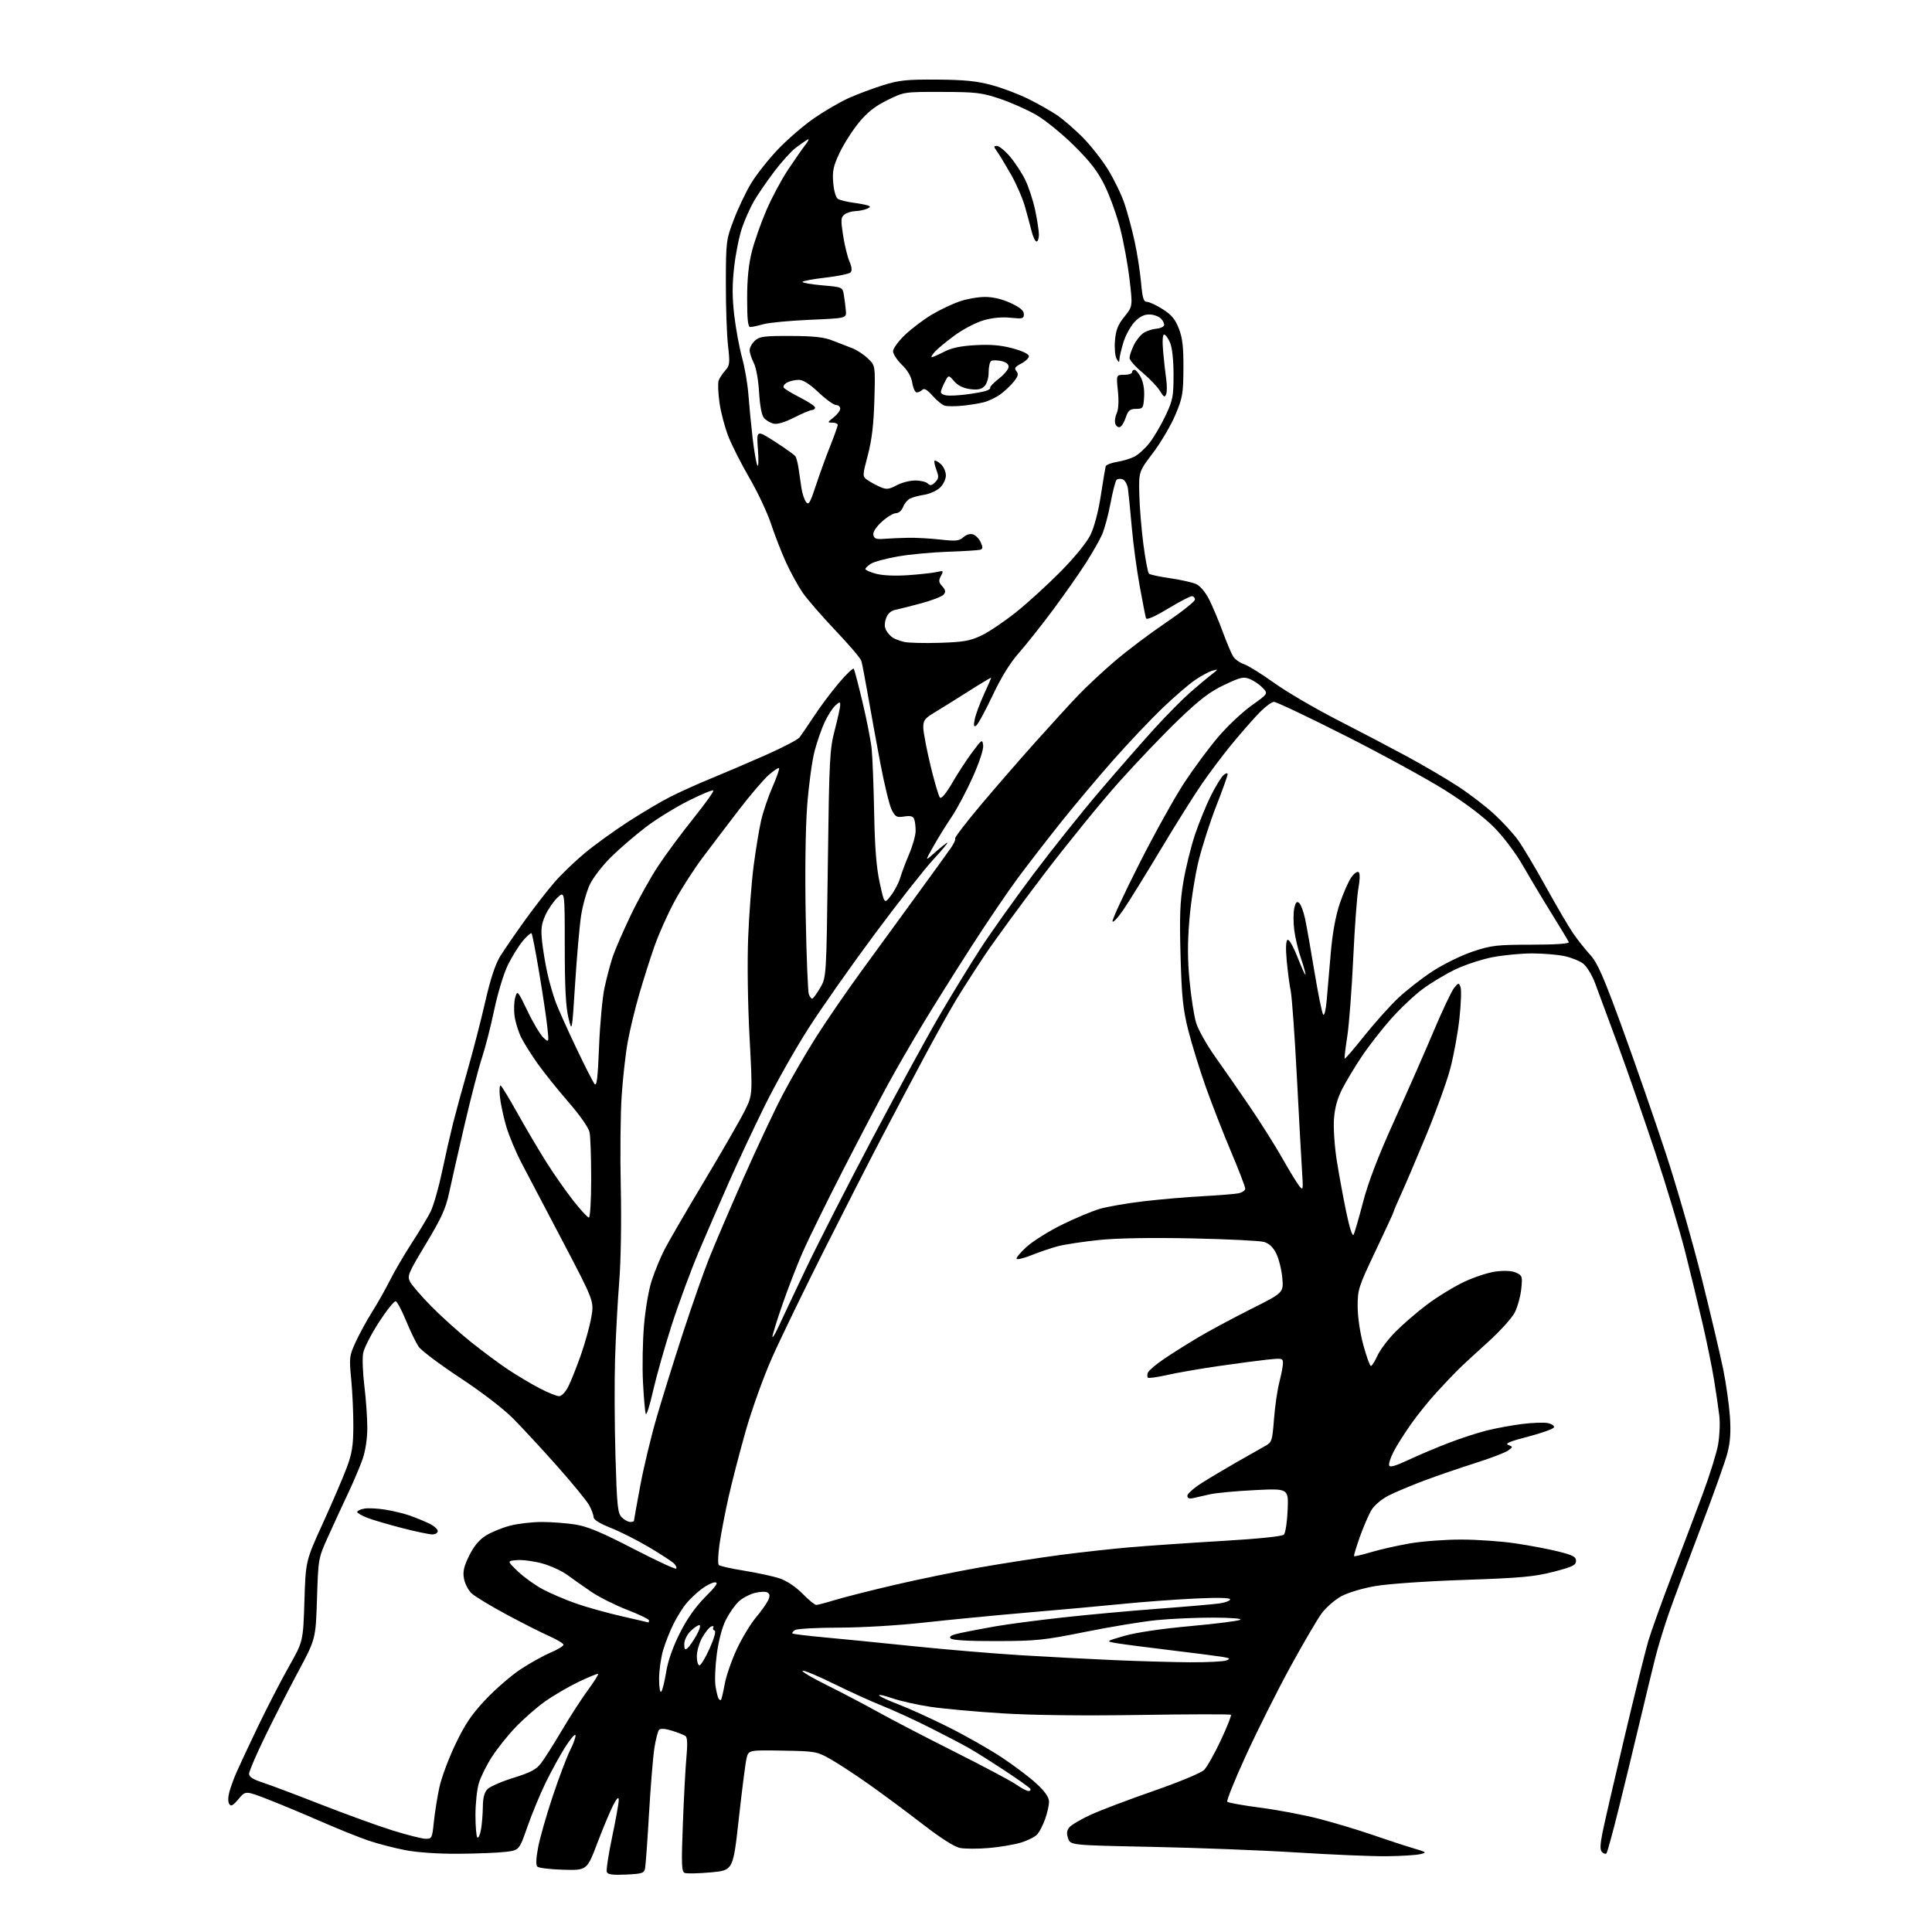 <?xml version="1.0" encoding="UTF-8" standalone="no"?>
<svg 
  version="1.1" 
  xmlns="http://www.w3.org/2000/svg" 
  xmlns:xlink="http://www.w3.org/1999/xlink" 
  xmlns:svg="http://www.w3.org/2000/svg"
  xmlns:rdf="http://www.w3.org/1999/02/22-rdf-syntax-ns#"
  xmlns:cc="http://creativecommons.org/ns#"
  xmlns:dc="http://purl.org/dc/elements/1.1/"
  viewBox="0 0 768 768"
  width="768"
  height="768"
>
<style>svg {background-color: white; }</style>"
<path stroke="none" fill="black" fill-rule="evenodd" d="M248.87,745.17C243.54,745.42 241.61,745.16 241.22,744.14C240.93,743.39 241.89,737.09 243.35,730.14C244.81,723.19 245.99,716.60 245.96,715.50C245.93,714.09 245.29,714.68 243.80,717.50C242.64,719.70 239.81,726.45 237.51,732.50C233.33,743.50 233.33,743.50 223.96,743.25C218.82,743.11 214.16,742.56 213.61,742.01C212.97,741.37 213.07,738.72 213.93,734.26C214.64,730.54 217.25,721.42 219.73,714.00C222.21,706.58 225.33,698.33 226.67,695.67C228.02,693.01 228.95,690.35 228.75,689.74C228.54,689.13 226.69,691.31 224.63,694.57C222.57,697.83 219.10,704.15 216.92,708.62C214.74,713.09 211.48,720.96 209.67,726.12C206.39,735.50 206.39,735.50 200.94,736.15C197.95,736.51 189.59,736.85 182.36,736.90C174.39,736.96 166.08,736.40 161.25,735.49C156.87,734.66 150.18,732.92 146.39,731.63C142.60,730.34 134.10,726.91 127.50,724.03C120.90,721.14 111.47,717.21 106.55,715.29C97.60,711.82 97.60,711.82 94.81,715.16C92.63,717.77 91.83,718.20 91.13,717.13C90.59,716.31 90.62,714.36 91.18,712.30C91.71,710.40 92.95,706.97 93.95,704.67C94.94,702.38 98.77,694.21 102.45,686.51C106.14,678.82 111.71,668.02 114.83,662.51C120.50,652.50 120.50,652.50 121.01,636.50C121.51,620.50 121.51,620.50 128.35,605.50C132.11,597.25 136.36,587.35 137.80,583.50C139.93,577.81 140.43,574.73 140.46,567.00C140.48,561.77 140.10,553.40 139.62,548.38C138.77,539.67 138.85,539.00 141.40,533.43C142.87,530.23 145.79,524.87 147.90,521.54C150.01,518.20 153.20,512.55 154.99,508.99C156.78,505.42 160.66,498.78 163.61,494.24C166.56,489.69 169.92,484.11 171.08,481.84C172.24,479.57 174.29,472.49 175.64,466.11C176.99,459.72 179.00,450.90 180.10,446.50C181.21,442.10 183.85,432.43 185.98,425.00C188.11,417.57 191.23,405.49 192.90,398.14C194.96,389.15 196.90,383.27 198.83,380.14C200.41,377.59 204.81,371.19 208.60,365.92C212.40,360.65 217.75,353.76 220.50,350.61C223.25,347.46 228.66,342.26 232.53,339.06C236.39,335.85 244.10,330.28 249.65,326.68C255.20,323.08 262.83,318.57 266.62,316.66C270.40,314.75 277.55,311.53 282.50,309.51C287.45,307.49 297.12,303.35 304.00,300.32C310.88,297.28 317.09,294.06 317.80,293.15C318.52,292.24 321.12,288.44 323.58,284.70C326.03,280.95 330.49,275.01 333.48,271.48C336.47,267.95 339.14,265.41 339.40,265.84C339.67,266.27 341.23,272.24 342.87,279.12C344.51,285.99 346.14,294.29 346.49,297.56C346.83,300.83 347.28,312.27 347.49,323.00C347.76,337.13 348.37,344.83 349.71,350.96C351.57,359.43 351.57,359.43 354.19,355.96C355.63,354.06 357.26,350.93 357.83,349.00C358.39,347.07 360.00,342.80 361.40,339.50C362.81,336.20 363.96,332.07 363.98,330.33C363.99,328.59 363.73,326.46 363.40,325.60C362.96,324.46 361.92,324.18 359.45,324.57C356.48,325.05 355.93,324.76 354.48,321.96C353.59,320.24 351.53,311.77 349.90,303.16C348.28,294.55 346.05,282.32 344.95,276.00C343.85,269.68 342.70,263.67 342.38,262.66C342.07,261.66 337.42,256.20 332.04,250.55C326.67,244.89 320.82,238.15 319.04,235.56C317.26,232.97 314.32,227.62 312.51,223.67C310.70,219.73 308.02,212.85 306.55,208.39C305.08,203.93 301.26,195.77 298.06,190.26C294.85,184.75 291.06,177.31 289.63,173.73C288.20,170.15 286.57,164.04 286.02,160.16C285.47,156.28 285.31,152.29 285.66,151.30C286.01,150.31 287.19,148.50 288.29,147.29C290.10,145.27 290.20,144.37 289.39,137.29C288.90,133.00 288.52,121.85 288.54,112.50C288.58,95.91 288.66,95.30 291.73,87.24C293.45,82.70 296.56,76.19 298.63,72.79C300.70,69.38 305.46,63.36 309.22,59.40C312.98,55.45 319.42,49.89 323.54,47.04C327.65,44.19 333.83,40.59 337.26,39.04C340.69,37.49 346.88,35.17 351.00,33.88C357.45,31.87 360.45,31.56 372.50,31.64C383.33,31.72 388.26,32.21 394.25,33.83C398.51,34.98 405.20,37.52 409.11,39.49C413.02,41.45 418.11,44.35 420.42,45.94C422.72,47.53 427.17,51.39 430.30,54.51C433.42,57.64 437.98,63.42 440.42,67.35C442.85,71.28 445.83,77.42 447.02,81.00C448.22,84.58 450.03,91.33 451.04,96.00C452.06,100.67 453.20,107.99 453.58,112.25C454.15,118.54 454.59,120.00 455.94,120.00C456.86,120.00 459.67,121.31 462.18,122.90C465.70,125.13 467.19,126.93 468.63,130.65C470.07,134.39 470.48,138.03 470.43,146.50C470.37,156.53 470.09,158.16 467.19,165.00C465.44,169.12 461.47,175.88 458.35,180.00C452.68,187.50 452.68,187.50 452.89,196.50C453.00,201.45 453.74,210.42 454.52,216.42C455.31,222.43 456.30,227.66 456.72,228.05C457.15,228.44 460.95,229.25 465.16,229.86C469.37,230.47 474.02,231.51 475.49,232.18C477.06,232.89 479.19,235.41 480.63,238.26C481.99,240.93 484.40,246.66 486.00,250.99C487.60,255.33 489.48,259.80 490.19,260.94C490.90,262.07 492.84,263.46 494.49,264.01C496.15,264.56 501.55,267.92 506.50,271.47C511.45,275.02 522.70,281.61 531.50,286.12C540.30,290.62 552.90,297.23 559.50,300.80C566.10,304.37 575.23,309.74 579.79,312.73C584.35,315.73 590.75,320.65 594.02,323.68C597.29,326.70 601.49,331.28 603.36,333.84C605.23,336.40 610.24,344.79 614.48,352.47C618.73,360.15 623.61,368.48 625.32,370.97C627.03,373.46 630.07,377.30 632.07,379.50C635.07,382.80 637.34,387.98 645.01,409.00C650.12,423.02 657.85,445.30 662.19,458.50C666.53,471.70 672.99,494.20 676.55,508.50C680.11,522.80 683.93,539.00 685.04,544.50C686.15,550.00 687.33,558.33 687.66,563.00C688.09,569.12 687.82,573.20 686.69,577.57C685.84,580.90 681.02,594.40 675.98,607.57C670.95,620.73 665.30,635.88 663.42,641.24C661.55,646.59 659.14,654.47 658.06,658.74C656.98,663.01 654.23,674.38 651.94,684.00C649.66,693.62 645.86,709.29 643.49,718.82C641.13,728.35 638.92,736.42 638.58,736.75C638.24,737.09 637.46,736.86 636.84,736.24C636.01,735.41 636.04,733.48 636.95,728.81C637.63,725.34 641.54,708.33 645.65,691.00C649.75,673.67 654.04,656.35 655.17,652.50C656.30,648.65 660.50,636.95 664.50,626.50C668.50,616.05 674.04,601.42 676.81,594.00C679.58,586.58 682.35,577.70 682.96,574.28C683.57,570.86 683.80,565.68 683.45,562.78C683.11,559.88 682.17,553.45 681.36,548.50C680.55,543.55 678.54,533.65 676.89,526.50C675.23,519.35 672.13,506.52 669.98,498.00C667.84,489.48 662.50,471.70 658.13,458.50C653.75,445.30 647.03,425.95 643.20,415.50C639.36,405.05 635.24,393.92 634.05,390.77C632.85,387.62 630.76,384.17 629.40,383.10C628.03,382.03 624.66,380.66 621.91,380.07C619.16,379.48 613.36,379.00 609.04,379.00C604.71,379.00 597.66,379.67 593.37,380.49C589.07,381.32 582.39,383.50 578.53,385.35C574.66,387.21 568.80,390.73 565.50,393.18C562.20,395.63 556.53,400.98 552.91,405.07C549.28,409.16 544.05,415.88 541.30,420.00C538.54,424.12 535.03,429.98 533.49,433.00C531.58,436.77 530.56,440.54 530.26,445.00C530.02,448.57 530.53,456.00 531.41,461.50C532.29,467.00 533.98,476.16 535.16,481.85C536.42,487.94 537.61,491.65 538.05,490.85C538.46,490.11 540.16,484.27 541.83,477.87C543.92,469.86 547.79,459.76 554.30,445.37C559.50,433.89 566.55,417.86 569.97,409.74C573.39,401.63 577.01,393.98 578.02,392.74C579.75,390.62 579.89,390.60 580.58,392.36C580.98,393.39 580.78,399.01 580.15,404.86C579.51,410.71 577.85,419.75 576.46,424.95C575.07,430.15 570.75,442.07 566.87,451.45C562.98,460.83 558.50,471.34 556.90,474.82C555.31,478.30 554.00,481.37 554.00,481.64C554.00,481.92 550.77,488.93 546.83,497.21C540.01,511.56 539.67,512.62 539.69,519.39C539.71,523.58 540.64,529.88 541.97,534.75C543.21,539.29 544.55,543.00 544.96,543.00C545.36,543.00 546.52,541.16 547.54,538.92C548.55,536.67 551.76,532.41 554.68,529.45C557.60,526.49 563.25,521.61 567.24,518.61C571.23,515.60 577.81,511.57 581.85,509.63C585.89,507.70 591.66,505.81 594.67,505.43C598.16,505.00 601.09,505.17 602.71,505.92C605.11,507.01 605.24,507.42 604.72,512.41C604.42,515.35 603.25,519.55 602.12,521.77C600.99,523.98 596.14,529.32 591.34,533.64C586.54,537.96 581.24,542.86 579.56,544.53C577.87,546.19 573.98,550.31 570.90,553.67C567.82,557.03 563.21,562.79 560.64,566.46C558.07,570.13 555.05,574.94 553.93,577.15C552.80,579.35 552.02,581.74 552.19,582.47C552.42,583.43 554.55,582.83 560.00,580.29C564.12,578.36 571.33,575.32 576.00,573.53C580.67,571.74 587.47,569.53 591.10,568.63C594.72,567.72 601.01,566.57 605.06,566.06C609.11,565.55 613.69,565.39 615.25,565.70C616.81,566.01 617.92,566.77 617.72,567.38C617.52,568.00 612.91,569.65 607.47,571.07C600.24,572.94 598.12,573.83 599.55,574.39C601.48,575.13 601.47,575.16 599.50,576.61C598.40,577.42 592.55,579.65 586.50,581.57C580.45,583.49 571.31,586.62 566.19,588.54C561.07,590.46 554.70,593.13 552.04,594.48C549.28,595.88 546.35,598.34 545.21,600.21C544.11,602.02 542.03,606.82 540.58,610.89C539.13,614.95 538.09,618.42 538.27,618.60C538.45,618.78 541.50,618.06 545.05,617.00C548.60,615.94 555.50,614.38 560.38,613.54C565.27,612.69 574.43,612.00 580.75,612.00C587.07,612.00 596.81,612.68 602.39,613.51C607.97,614.33 615.67,615.80 619.52,616.76C625.25,618.19 626.50,618.86 626.50,620.50C626.50,622.18 625.06,622.87 617.50,624.82C609.86,626.78 604.49,627.27 582.00,628.04C566.75,628.56 551.71,629.61 546.57,630.51C541.45,631.41 535.68,633.15 533.07,634.60C530.56,635.99 527.09,639.03 525.37,641.36C523.65,643.69 518.06,653.23 512.96,662.55C507.86,671.87 499.97,687.60 495.43,697.50C490.88,707.40 487.48,715.83 487.87,716.23C488.25,716.64 494.18,717.69 501.03,718.58C507.89,719.47 518.46,721.48 524.53,723.05C530.59,724.63 540.04,727.47 545.53,729.37C551.01,731.27 558.20,733.63 561.50,734.61C567.19,736.29 567.35,736.42 564.50,737.07C562.85,737.45 556.93,737.82 551.34,737.88C545.75,737.95 529.78,737.28 515.84,736.41C501.90,735.53 475.89,734.52 458.02,734.16C425.55,733.50 425.55,733.50 424.60,730.81C423.91,728.83 424.03,727.66 425.08,726.39C425.86,725.44 429.65,723.20 433.50,721.43C437.35,719.65 448.60,715.38 458.50,711.95C468.54,708.46 477.44,704.77 478.63,703.60C479.80,702.44 482.79,697.14 485.28,691.82C487.77,686.50 489.59,681.92 489.32,681.65C489.05,681.38 472.78,681.41 453.16,681.72C430.53,682.07 410.56,681.84 398.50,681.09C388.05,680.44 375.23,679.28 370.00,678.51C364.77,677.73 357.90,676.19 354.72,675.09C351.54,673.99 349.18,673.48 349.47,673.96C349.77,674.44 353.27,676.06 357.26,677.57C361.24,679.07 370.12,683.11 377.00,686.55C383.88,689.98 393.55,695.49 398.50,698.78C403.45,702.08 409.64,706.78 412.25,709.23C415.49,712.27 417.00,714.48 417.00,716.22C417.00,717.61 416.31,720.70 415.47,723.07C414.63,725.45 413.21,728.22 412.31,729.21C411.41,730.21 408.43,731.69 405.69,732.50C402.95,733.31 397.23,734.27 392.98,734.62C388.72,734.98 383.65,734.97 381.70,734.60C379.43,734.18 374.12,730.81 366.83,725.18C360.60,720.37 351.00,713.24 345.50,709.35C340.00,705.47 333.02,700.90 330.00,699.20C324.70,696.23 324.02,696.12 311.02,695.90C297.53,695.67 297.53,695.67 296.74,699.09C296.30,700.96 294.93,711.73 293.68,723.00C291.42,743.50 291.42,743.50 282.55,744.30C277.68,744.74 273.02,744.84 272.20,744.52C270.93,744.03 270.82,741.28 271.46,724.73C271.86,714.15 272.51,702.22 272.89,698.20C273.34,693.49 273.22,690.63 272.54,690.13C271.97,689.71 269.57,688.75 267.22,688.01C264.62,687.19 262.58,687.02 262.03,687.58C261.52,688.09 260.66,691.42 260.11,695.00C259.57,698.58 258.61,710.27 257.99,721.00C257.37,731.73 256.67,741.48 256.43,742.67C256.05,744.61 255.26,744.87 248.87,745.17zM169.13,730.94C171.66,731.00 171.80,730.72 172.46,724.25C172.84,720.54 173.83,714.35 174.66,710.50C175.48,706.65 178.39,698.87 181.11,693.22C184.98,685.18 187.62,681.30 193.18,675.45C197.09,671.33 203.27,665.99 206.90,663.59C210.53,661.19 215.86,658.22 218.75,656.99C221.64,655.76 224.00,654.33 224.00,653.82C224.00,653.31 221.42,651.75 218.26,650.35C215.10,648.95 207.42,645.06 201.18,641.70C194.95,638.34 188.79,634.61 187.49,633.40C186.19,632.20 184.83,629.59 184.45,627.60C183.92,624.77 184.36,622.78 186.48,618.44C188.33,614.67 190.44,612.12 193.10,610.44C195.24,609.08 199.57,607.31 202.71,606.49C205.85,605.67 211.59,605.00 215.46,605.01C219.33,605.01 225.35,605.48 228.84,606.04C233.61,606.82 239.28,609.19 251.68,615.61C260.76,620.31 268.46,623.88 268.78,623.55C269.11,623.22 268.73,622.31 267.94,621.52C267.15,620.74 262.68,617.82 258.00,615.04C253.32,612.26 246.46,608.80 242.75,607.34C238.42,605.64 235.98,604.11 235.96,603.09C235.94,602.22 235.15,600.09 234.21,598.36C233.27,596.63 227.56,589.66 221.52,582.86C215.49,576.06 207.58,567.51 203.94,563.85C200.06,559.94 191.36,553.28 182.82,547.66C174.84,542.41 167.45,536.85 166.40,535.31C165.36,533.76 163.12,529.15 161.44,525.06C159.75,520.97 157.90,517.47 157.32,517.27C156.73,517.08 153.74,520.81 150.65,525.57C147.57,530.33 144.74,535.86 144.36,537.86C143.98,539.86 144.20,545.77 144.85,551.00C145.49,556.23 146.01,563.69 146.01,567.59C146.00,571.96 145.27,576.77 144.11,580.09C143.07,583.07 140.41,589.33 138.19,594.00C135.98,598.67 132.45,606.33 130.34,611.00C126.54,619.46 126.52,619.58 126.01,635.50C125.50,651.50 125.50,651.50 118.54,664.50C114.71,671.65 108.75,683.33 105.29,690.44C101.83,697.56 99.00,704.17 99.00,705.11C99.00,706.31 100.60,707.36 104.25,708.53C107.14,709.47 117.60,713.40 127.50,717.28C137.40,721.16 150.22,725.81 156.00,727.61C161.78,729.41 167.69,730.91 169.13,730.94zM191.19,727.34C191.57,725.23 191.91,721.14 191.94,718.25C191.98,714.55 192.54,712.46 193.83,711.17C194.83,710.17 199.50,708.14 204.21,706.68C211.09,704.53 213.23,703.38 215.19,700.76C216.54,698.97 220.27,693.06 223.48,687.63C226.70,682.21 231.32,675.07 233.74,671.79C236.16,668.50 237.97,665.63 237.75,665.42C237.54,665.21 234.04,666.63 229.98,668.58C225.91,670.53 219.87,674.07 216.54,676.44C213.22,678.82 207.96,683.43 204.86,686.70C201.75,689.96 197.52,695.28 195.45,698.51C193.38,701.75 191.08,706.40 190.34,708.86C189.60,711.31 189.00,717.00 189.00,721.49C189.00,725.99 189.34,730.01 189.75,730.42C190.16,730.83 190.81,729.45 191.19,727.34zM408.81,711.95C409.53,711.98 409.85,711.57 409.53,711.05C409.21,710.53 404.57,707.23 399.22,703.72C393.87,700.21 387.48,696.19 385.00,694.79C382.52,693.38 375.55,689.74 369.50,686.70C363.45,683.66 354.99,679.78 350.70,678.08C346.42,676.38 337.80,672.46 331.55,669.38C325.31,666.29 319.68,663.94 319.05,664.15C318.42,664.36 322.76,666.94 328.70,669.88C334.64,672.83 343.80,677.63 349.06,680.56C354.31,683.50 368.04,690.63 379.56,696.41C391.07,702.19 402.07,708.05 404.00,709.41C405.93,710.78 408.09,711.92 408.81,711.95zM286.60,675.73C286.83,675.51 287.49,672.66 288.09,669.41C288.68,666.16 290.86,659.90 292.92,655.50C294.99,651.10 298.39,645.48 300.47,643.00C302.56,640.52 304.74,637.46 305.33,636.18C306.12,634.43 306.07,633.66 305.10,633.06C304.39,632.62 302.12,632.69 300.05,633.21C297.99,633.74 295.10,635.28 293.64,636.63C292.18,637.99 289.89,641.26 288.55,643.90C287.07,646.82 285.65,652.16 284.95,657.47C284.31,662.29 284.07,668.05 284.43,670.27C284.78,672.49 285.33,674.72 285.64,675.22C285.95,675.72 286.38,675.95 286.60,675.73zM262.86,672.45C263.33,671.93 264.20,668.44 264.80,664.70C265.49,660.34 267.42,654.82 270.19,649.30C273.10,643.50 276.40,638.80 280.33,634.85C284.69,630.48 285.68,629.00 284.26,629.00C283.21,629.00 280.74,630.24 278.76,631.75C276.79,633.26 274.07,635.85 272.72,637.50C271.37,639.15 269.13,642.75 267.75,645.50C266.36,648.25 264.50,652.94 263.61,655.93C262.73,658.92 262.00,664.07 262.00,667.38C262.00,670.80 262.37,672.99 262.86,672.45zM278.04,662.00C278.61,662.00 280.44,658.97 282.10,655.27C283.93,651.21 284.70,648.40 284.05,648.18C283.47,647.99 283.24,647.42 283.55,646.93C283.85,646.43 283.48,646.26 282.71,646.56C281.94,646.85 280.35,648.82 279.16,650.93C277.97,653.04 277.00,656.40 277.00,658.39C277.00,660.37 277.47,662.00 278.04,662.00zM473.00,660.78C479.88,660.82 486.40,660.49 487.50,660.05C489.20,659.36 488.98,659.15 486.00,658.64C484.07,658.32 474.75,657.12 465.29,655.98C455.82,654.84 446.14,653.58 443.79,653.18C439.50,652.44 439.50,652.44 447.00,650.27C451.58,648.95 461.70,647.45 473.00,646.42C483.18,645.50 492.18,644.36 493.00,643.90C493.88,643.41 489.45,643.05 482.36,643.03C475.68,643.01 465.55,643.46 459.86,644.02C454.16,644.58 441.40,646.68 431.50,648.68C415.06,652.00 412.00,652.32 396.26,652.36C384.96,652.39 378.63,652.03 377.91,651.31C377.11,650.51 378.23,649.90 382.04,649.09C384.92,648.47 391.13,647.29 395.85,646.47C400.57,645.64 412.55,644.07 422.47,642.97C432.38,641.87 449.50,640.31 460.50,639.49C471.50,638.67 482.41,637.72 484.75,637.39C487.09,637.05 489.00,636.32 489.00,635.77C489.00,635.12 484.03,635.01 474.75,635.46C466.91,635.84 454.20,636.78 446.50,637.56C438.80,638.33 421.93,639.87 409.00,640.97C396.07,642.07 377.40,643.88 367.50,644.98C357.17,646.13 342.68,646.99 333.50,647.01C324.70,647.02 316.84,647.45 316.03,647.96C315.22,648.47 314.77,649.09 315.03,649.33C315.29,649.57 320.90,650.25 327.50,650.86C334.10,651.46 350.07,653.04 363.00,654.38C375.93,655.72 395.27,657.34 406.00,657.99C416.73,658.64 433.38,659.51 443.00,659.93C452.62,660.35 466.12,660.73 473.00,660.78zM273.28,655.18C273.99,654.59 275.59,652.29 276.85,650.06C278.12,647.79 278.64,646.00 278.02,646.00C277.41,646.00 275.80,647.10 274.45,648.45C273.08,649.83 272.00,652.08 272.00,653.58C272.00,655.64 272.29,656.00 273.28,655.18zM257.75,644.93C257.89,644.97 258.00,644.61 258.00,644.14C258.00,643.67 254.10,641.78 249.33,639.94C244.57,638.09 238.16,634.88 235.08,632.79C232.01,630.70 227.70,627.67 225.50,626.05C223.30,624.44 218.80,622.38 215.50,621.48C212.20,620.58 207.71,619.99 205.52,620.17C201.54,620.50 201.54,620.50 205.89,624.68C208.29,626.98 212.78,630.19 215.88,631.83C218.97,633.46 224.88,635.98 229.00,637.42C233.12,638.86 241.22,641.13 247.00,642.45C252.78,643.78 257.61,644.89 257.75,644.93zM324.46,637.99C325.03,637.99 328.43,637.09 332.00,636.00C335.57,634.92 346.15,632.23 355.50,630.05C364.85,627.86 380.15,624.72 389.50,623.08C398.85,621.44 413.25,619.21 421.50,618.12C429.75,617.04 442.35,615.65 449.50,615.04C456.65,614.43 473.01,613.31 485.86,612.55C500.18,611.71 509.67,610.73 510.36,610.04C510.99,609.41 511.66,605.03 511.86,600.29C512.22,591.68 512.22,591.68 498.86,592.34C491.51,592.70 483.48,593.45 481.00,594.00C478.52,594.56 475.49,595.25 474.25,595.53C472.71,595.88 472.00,595.58 472.00,594.58C472.00,593.78 474.59,591.49 477.75,589.49C480.91,587.49 487.18,583.75 491.68,581.18C496.17,578.61 501.17,575.77 502.79,574.88C505.61,573.32 505.75,572.89 506.44,564.01C506.84,558.93 507.80,552.33 508.58,549.34C509.36,546.35 510.00,542.98 510.00,541.85C510.00,539.93 509.60,539.85 503.75,540.47C500.31,540.84 491.55,542.00 484.29,543.05C477.02,544.10 467.87,545.69 463.97,546.58C460.06,547.47 456.61,547.94 456.31,547.64C456.00,547.34 456.01,546.43 456.31,545.62C456.62,544.82 459.50,542.38 462.71,540.20C465.92,538.02 472.13,534.11 476.52,531.51C480.91,528.91 490.30,523.87 497.38,520.32C510.26,513.85 510.26,513.85 509.73,507.96C509.44,504.72 508.36,500.38 507.35,498.33C506.10,495.81 504.52,494.30 502.50,493.70C500.85,493.21 487.96,492.58 473.86,492.28C457.37,491.94 444.12,492.17 436.73,492.93C430.41,493.59 423.04,494.71 420.37,495.44C417.69,496.16 413.08,497.73 410.12,498.92C407.16,500.10 404.46,500.79 404.12,500.44C403.78,500.09 405.56,497.94 408.08,495.65C410.60,493.37 416.92,489.41 422.12,486.85C427.32,484.30 434.03,481.47 437.04,480.58C440.04,479.69 447.90,478.32 454.50,477.54C461.10,476.76 471.68,475.85 478.00,475.51C484.32,475.17 490.74,474.66 492.25,474.37C493.76,474.08 495.00,473.24 495.00,472.50C495.00,471.76 492.46,465.16 489.36,457.83C486.26,450.50 481.73,438.88 479.29,432.00C476.85,425.12 473.72,415.00 472.34,409.50C470.25,401.16 469.74,396.25 469.29,379.95C468.84,364.26 469.07,358.44 470.42,350.45C471.35,344.98 473.42,336.58 475.03,331.79C476.63,327.00 479.49,320.00 481.38,316.23C483.28,312.47 485.54,308.79 486.42,308.07C487.33,307.31 488.00,307.19 488.00,307.79C488.00,308.36 485.98,314.00 483.51,320.32C481.04,326.64 477.87,336.46 476.47,342.15C475.06,347.84 473.43,358.26 472.83,365.30C472.04,374.59 472.05,381.31 472.86,389.82C473.47,396.28 474.64,403.79 475.46,406.53C476.27,409.26 479.67,415.32 483.00,420.00C486.33,424.68 492.58,433.68 496.88,440.00C501.18,446.32 506.99,455.55 509.79,460.50C512.59,465.45 515.61,470.40 516.50,471.50C518.01,473.37 518.08,472.99 517.58,465.50C517.29,461.10 516.36,444.23 515.52,428.00C514.68,411.77 513.58,396.48 513.09,394.00C512.59,391.52 511.87,386.07 511.49,381.87C511.04,376.98 511.16,374.02 511.82,373.61C512.41,373.25 514.12,376.24 515.88,380.74C517.56,385.01 518.94,388.01 518.96,387.41C518.98,386.81 518.14,383.80 517.08,380.74C516.03,377.67 514.86,372.70 514.48,369.69C514.10,366.67 514.11,362.79 514.49,361.06C515.01,358.69 515.49,358.16 516.43,358.94C517.11,359.51 518.18,362.34 518.79,365.24C519.41,368.13 521.10,377.70 522.55,386.50C524.01,395.30 525.56,402.89 526.01,403.36C526.45,403.83 527.06,401.36 527.36,397.86C527.65,394.36 528.38,385.93 528.97,379.12C529.67,370.96 530.90,364.17 532.57,359.21C533.96,355.07 536.03,350.36 537.17,348.76C538.38,347.06 539.62,346.22 540.13,346.73C540.65,347.25 540.59,349.87 540.00,353.00C539.44,355.95 538.51,368.53 537.93,380.94C537.35,393.35 536.28,407.32 535.56,412.00C534.83,416.68 534.37,420.65 534.53,420.83C534.70,421.02 538.19,416.97 542.28,411.83C546.38,406.70 552.42,399.95 555.70,396.84C558.98,393.73 565.17,388.89 569.45,386.10C573.73,383.30 580.90,379.78 585.37,378.28C592.79,375.80 594.84,375.55 608.76,375.53C618.53,375.51 623.88,375.14 623.62,374.50C623.40,373.95 620.35,368.89 616.86,363.27C613.36,357.64 608.25,349.10 605.50,344.30C602.59,339.21 597.78,332.80 594.00,328.96C589.90,324.80 582.70,319.34 574.50,314.17C567.35,309.67 549.50,299.91 534.84,292.49C520.17,285.07 507.38,279.00 506.40,279.00C505.42,279.00 502.41,281.36 499.72,284.25C497.02,287.14 492.24,292.65 489.10,296.50C485.96,300.35 480.89,307.10 477.84,311.50C474.79,315.90 467.44,327.60 461.51,337.50C455.58,347.40 448.91,358.18 446.68,361.46C444.46,364.74 442.47,366.90 442.25,366.26C442.04,365.62 446.83,355.29 452.90,343.30C458.98,331.31 467.06,316.77 470.86,311.00C474.67,305.23 480.74,297.05 484.36,292.83C487.97,288.60 493.90,283.03 497.52,280.45C504.11,275.75 504.11,275.75 501.96,273.45C500.77,272.19 498.50,270.62 496.91,269.96C494.34,268.90 493.22,269.15 486.64,272.27C480.87,275.01 476.90,278.05 468.47,286.14C462.54,291.84 451.93,302.93 444.90,310.79C437.86,318.66 424.44,335.15 415.06,347.45C405.69,359.75 394.93,374.46 391.16,380.15C387.38,385.84 382.38,393.65 380.05,397.50C377.71,401.35 372.07,411.48 367.50,420.00C362.94,428.52 355.32,442.93 350.57,452.00C345.82,461.07 335.38,481.52 327.37,497.43C319.37,513.34 310.11,532.46 306.80,539.93C303.50,547.39 298.83,560.39 296.43,568.81C294.04,577.23 290.95,589.15 289.57,595.31C288.19,601.46 286.59,609.84 286.01,613.93C285.43,618.01 285.30,621.70 285.73,622.12C286.15,622.54 290.77,623.57 296.00,624.41C301.23,625.25 307.56,626.64 310.08,627.50C312.81,628.44 316.42,630.87 319.03,633.53C321.44,635.99 323.89,638.00 324.46,637.99zM171.75,609.95C170.51,609.92 165.22,608.81 160.00,607.47C154.78,606.13 148.59,604.32 146.25,603.44C143.91,602.55 142.00,601.47 142.00,601.03C142.00,600.59 143.23,600.00 144.74,599.71C146.24,599.42 150.01,599.60 153.12,600.10C156.22,600.60 160.63,601.66 162.90,602.47C165.18,603.27 168.61,604.67 170.52,605.58C172.43,606.48 174.00,607.85 174.00,608.61C174.00,609.40 173.02,609.98 171.75,609.95zM250.50,605.00C251.32,605.00 252.00,604.80 252.00,604.57C252.00,604.33 253.11,598.14 254.47,590.82C255.82,583.49 258.77,571.20 261.01,563.50C263.25,555.80 267.97,540.67 271.48,529.89C275.00,519.10 279.65,505.83 281.81,500.39C283.98,494.95 290.12,480.60 295.46,468.50C300.80,456.40 307.89,441.32 311.22,435.00C314.54,428.68 320.55,418.32 324.57,412.00C328.59,405.68 336.52,394.13 342.19,386.35C347.86,378.57 357.70,365.07 364.05,356.35C370.41,347.63 376.65,339.01 377.91,337.19C379.18,335.37 379.97,333.64 379.67,333.34C379.37,333.03 383.91,327.10 389.75,320.14C395.60,313.19 405.42,301.88 411.58,295.00C417.73,288.12 425.40,279.74 428.63,276.36C431.86,272.98 438.41,266.87 443.19,262.78C447.97,258.69 457.08,251.83 463.44,247.52C469.80,243.21 475.00,239.08 475.00,238.34C475.00,237.61 474.44,237.00 473.75,237.00C473.06,237.00 468.77,239.25 464.21,241.99C458.81,245.24 455.79,246.54 455.54,245.74C455.33,245.06 454.21,239.33 453.05,233.02C451.90,226.71 450.47,216.13 449.89,209.52C449.31,202.91 448.63,196.08 448.39,194.35C448.15,192.61 447.21,190.91 446.31,190.56C445.40,190.22 444.30,190.30 443.85,190.75C443.41,191.19 442.32,195.37 441.45,200.03C440.57,204.69 439.06,210.30 438.09,212.50C437.12,214.70 434.16,219.88 431.52,224.00C428.88,228.12 423.04,236.45 418.54,242.50C414.04,248.55 407.97,256.20 405.06,259.50C401.54,263.47 397.97,269.26 394.50,276.62C391.61,282.73 388.69,288.07 388.01,288.49C387.09,289.06 386.96,288.42 387.48,285.88C387.86,284.02 389.48,279.64 391.08,276.14C392.69,272.64 394.00,269.62 394.00,269.42C394.00,269.23 389.96,271.64 385.01,274.79C380.07,277.93 374.00,281.72 371.51,283.21C367.61,285.55 367.00,286.37 367.02,289.21C367.04,291.02 368.33,297.82 369.89,304.32C371.46,310.82 373.15,316.55 373.66,317.06C374.23,317.63 376.10,315.38 378.50,311.25C380.65,307.54 384.23,302.05 386.45,299.06C390.33,293.86 390.51,293.74 390.82,296.31C391.01,297.92 389.31,303.06 386.62,309.05C384.14,314.57 380.38,321.66 378.25,324.79C376.12,327.93 372.86,333.20 371.00,336.50C367.62,342.50 367.62,342.50 371.81,338.75C374.12,336.69 376.27,335.00 376.60,335.00C376.92,335.00 374.33,338.09 370.84,341.86C367.35,345.64 356.95,358.87 347.73,371.28C338.51,383.68 326.68,400.51 321.45,408.67C316.21,416.82 308.38,430.70 304.03,439.50C299.69,448.30 293.35,461.80 289.95,469.50C286.54,477.20 281.12,489.70 277.90,497.28C274.68,504.87 269.78,518.14 267.00,526.78C264.22,535.43 260.89,547.23 259.58,553.00C258.28,558.77 256.98,562.83 256.69,562.00C256.40,561.17 255.91,555.55 255.60,549.50C255.28,543.45 255.46,533.33 255.99,527.00C256.52,520.51 257.87,512.68 259.07,509.03C260.23,505.48 262.46,500.05 264.01,496.98C265.56,493.91 272.72,481.57 279.93,469.55C287.13,457.53 294.41,444.88 296.10,441.45C299.18,435.20 299.18,435.20 297.96,412.35C297.24,398.96 297.02,382.52 297.41,372.64C297.78,363.37 298.76,350.54 299.59,344.14C300.43,337.74 301.76,329.64 302.56,326.14C303.36,322.65 305.40,316.65 307.09,312.80C308.77,308.96 309.94,305.61 309.68,305.35C309.42,305.09 307.56,306.32 305.55,308.09C303.54,309.86 298.23,316.07 293.75,321.90C289.28,327.73 282.75,336.32 279.24,341.00C275.74,345.68 270.69,353.55 268.03,358.50C265.37,363.45 261.81,371.43 260.13,376.23C258.45,381.03 255.73,389.58 254.10,395.23C252.46,400.88 250.42,409.32 249.56,414.00C248.70,418.68 247.61,428.35 247.13,435.50C246.64,442.65 246.48,459.07 246.77,471.99C247.07,485.64 246.81,501.36 246.15,509.49C245.53,517.20 244.79,530.92 244.50,540.00C244.22,549.08 244.29,566.59 244.66,578.91C245.25,598.79 245.53,601.53 247.16,603.16C248.17,604.17 249.68,605.00 250.50,605.00zM222.23,555.00C223.22,555.00 224.77,553.41 225.87,551.25C226.92,549.19 229.16,543.57 230.86,538.76C232.55,533.95 234.44,527.15 235.05,523.64C236.16,517.27 236.16,517.27 223.91,493.89C217.17,481.02 209.75,466.90 207.42,462.50C205.09,458.10 202.27,451.35 201.16,447.50C200.05,443.65 198.94,438.37 198.70,435.77C198.45,433.17 198.61,431.26 199.04,431.53C199.48,431.80 202.54,436.85 205.84,442.76C209.14,448.67 214.25,457.32 217.20,462.00C220.15,466.68 224.95,473.54 227.87,477.25C230.79,480.96 233.59,484.00 234.09,484.00C234.60,484.00 235.00,477.18 235.00,468.62C235.00,460.17 234.72,451.86 234.38,450.16C234.01,448.32 230.62,443.45 225.97,438.09C221.69,433.15 216.17,426.27 213.71,422.81C211.25,419.34 208.33,414.69 207.22,412.48C206.10,410.26 204.91,406.44 204.57,403.98C204.22,401.51 204.33,398.15 204.81,396.50C205.65,393.57 205.76,393.69 209.76,402.02C212.00,406.71 214.83,411.43 216.04,412.52C218.24,414.50 218.24,414.50 217.54,408.00C217.15,404.43 215.70,394.75 214.31,386.50C212.93,378.25 211.57,371.27 211.30,371.00C211.03,370.73 209.48,372.07 207.85,374.00C206.23,375.93 203.57,380.20 201.94,383.50C200.26,386.89 197.88,394.71 196.45,401.50C195.06,408.10 192.87,416.65 191.58,420.50C190.30,424.35 187.20,436.27 184.70,447.00C182.21,457.73 179.43,469.96 178.53,474.18C177.20,480.42 175.46,484.24 169.30,494.47C162.17,506.32 161.79,507.24 163.06,509.61C163.80,510.99 167.59,515.36 171.48,519.31C175.37,523.27 182.36,529.57 187.02,533.31C191.69,537.06 198.43,542.06 202.00,544.43C205.57,546.80 211.20,550.15 214.50,551.87C217.80,553.59 221.28,555.00 222.23,555.00zM309.42,527.50C310.68,524.75 315.58,514.40 320.29,504.50C325.00,494.60 336.94,471.20 346.82,452.50C356.71,433.80 368.74,411.75 373.57,403.50C378.40,395.25 385.69,383.35 389.77,377.05C393.85,370.75 403.30,357.48 410.75,347.55C418.21,337.62 430.27,322.52 437.56,314.00C444.84,305.48 454.60,294.34 459.24,289.25C463.89,284.17 470.13,277.86 473.12,275.25C476.11,272.63 479.89,269.46 481.53,268.19C484.38,265.99 484.40,265.93 482.00,266.59C480.62,266.96 477.48,268.66 475.00,270.36C472.52,272.05 466.72,277.05 462.11,281.47C457.49,285.89 448.74,295.12 442.67,301.99C436.59,308.87 427.26,319.96 421.93,326.64C416.59,333.33 408.93,343.23 404.89,348.65C400.85,354.07 392.34,366.60 385.99,376.50C379.63,386.40 371.02,400.12 366.87,407.00C362.71,413.88 356.60,424.45 353.28,430.50C349.96,436.55 341.82,452.07 335.19,465.00C328.56,477.93 321.28,492.74 319.01,497.92C316.75,503.10 313.12,512.49 310.95,518.78C308.78,525.07 307.03,530.73 307.06,531.36C307.09,531.99 308.15,530.25 309.42,527.50zM238.14,415.91C238.50,406.88 239.49,396.33 240.34,392.45C241.19,388.57 242.63,383.17 243.52,380.45C244.42,377.73 247.61,370.36 250.61,364.07C253.60,357.78 258.62,348.78 261.75,344.07C264.88,339.36 271.20,330.84 275.78,325.14C280.36,319.44 283.86,314.52 283.55,314.22C283.24,313.91 278.83,315.74 273.75,318.28C268.66,320.82 261.12,325.46 257.00,328.58C252.88,331.70 246.67,337.01 243.21,340.38C239.75,343.75 235.84,348.75 234.52,351.50C233.21,354.25 231.62,359.88 230.99,364.00C230.37,368.12 229.30,380.27 228.62,391.00C227.38,410.50 227.38,410.50 225.94,404.50C224.91,400.21 224.50,392.16 224.50,376.30C224.50,354.10 224.50,354.10 221.62,356.80C220.04,358.29 217.86,361.45 216.78,363.84C215.20,367.35 214.95,369.37 215.50,374.34C215.86,377.73 216.82,383.43 217.62,387.00C218.41,390.57 219.92,395.75 220.95,398.50C221.99,401.25 225.63,409.35 229.03,416.50C232.43,423.65 235.73,430.13 236.36,430.91C237.23,431.99 237.65,428.44 238.14,415.91zM322.86,396.99C323.21,396.99 324.62,395.08 326.00,392.74C328.50,388.50 328.50,388.50 329.08,343.50C329.62,301.61 329.81,297.93 331.83,290.19C333.02,285.61 334.00,281.16 334.00,280.28C334.00,278.88 333.77,278.90 332.06,280.44C331.00,281.40 329.13,284.29 327.91,286.85C326.69,289.41 324.85,294.65 323.83,298.50C322.80,302.35 321.46,312.25 320.85,320.50C320.18,329.51 319.96,347.08 320.29,364.50C320.59,380.45 321.15,394.29 321.53,395.25C321.90,396.21 322.50,397.00 322.86,396.99zM373.63,255.53C383.03,255.23 385.58,254.78 390.13,252.63C393.08,251.23 399.31,247.02 403.98,243.29C408.64,239.56 416.63,232.26 421.74,227.08C427.28,221.45 432.02,215.62 433.50,212.58C434.98,209.54 436.63,203.28 437.59,197.00C438.48,191.22 439.35,186.00 439.52,185.39C439.69,184.78 441.71,183.98 444.02,183.61C446.32,183.24 449.46,182.29 451.00,181.50C452.53,180.71 455.19,178.29 456.90,176.13C458.61,173.96 461.47,169.11 463.26,165.35C466.21,159.12 466.50,157.64 466.50,149.00C466.50,143.20 465.97,138.23 465.13,136.25C464.37,134.46 463.31,133.00 462.77,133.00C462.15,133.00 462.00,135.55 462.37,139.75C462.70,143.46 463.25,148.41 463.59,150.75C463.93,153.09 463.92,155.77 463.56,156.70C463.02,158.11 462.61,157.89 461.10,155.41C460.11,153.77 456.98,150.49 454.15,148.12C451.32,145.75 449.00,143.14 449.00,142.31C449.00,141.48 449.74,139.24 450.65,137.33C451.56,135.41 453.31,133.19 454.55,132.37C455.79,131.56 458.05,130.80 459.58,130.68C461.10,130.57 462.51,129.97 462.72,129.35C462.92,128.74 462.36,127.50 461.47,126.62C460.58,125.73 458.49,125.00 456.83,125.00C454.73,125.00 452.91,125.95 450.91,128.09C449.32,129.80 447.34,133.48 446.51,136.28C445.68,139.07 444.99,142.07 444.97,142.93C444.95,144.18 444.72,144.12 443.86,142.63C443.26,141.61 442.97,138.35 443.22,135.39C443.57,131.19 444.39,129.10 446.97,125.89C450.27,121.79 450.27,121.79 449.02,111.14C448.34,105.29 446.68,96.22 445.34,91.00C444.00,85.78 441.26,78.12 439.26,74.00C436.46,68.25 433.62,64.52 427.06,57.99C422.35,53.32 415.57,47.79 412.00,45.72C408.43,43.65 401.90,40.74 397.50,39.27C390.27,36.84 388.05,36.58 374.48,36.54C359.47,36.50 359.46,36.50 352.74,39.81C347.77,42.25 344.80,44.61 341.35,48.81C338.79,51.94 335.36,57.34 333.73,60.80C331.24,66.09 330.84,68.00 331.22,72.65C331.49,75.90 332.26,78.55 333.09,79.06C333.87,79.55 336.52,80.21 339.00,80.55C341.48,80.88 344.18,81.39 345.00,81.68C346.19,82.11 346.09,82.38 344.50,83.04C343.40,83.49 341.35,83.89 339.94,83.93C338.53,83.97 336.63,84.56 335.72,85.25C334.26,86.35 334.19,87.35 335.13,93.50C335.72,97.35 336.86,102.03 337.66,103.90C338.64,106.19 338.78,107.62 338.09,108.31C337.54,108.86 333.01,109.79 328.04,110.37C323.07,110.94 319.00,111.72 319.00,112.08C319.00,112.44 322.59,113.05 326.97,113.44C334.93,114.13 334.93,114.13 335.46,117.32C335.75,119.07 336.10,121.85 336.24,123.50C336.50,126.50 336.50,126.50 322.00,127.12C314.02,127.47 305.70,128.25 303.50,128.87C301.30,129.48 298.94,129.99 298.25,129.99C297.32,130.00 297.00,127.07 297.00,118.66C297.00,110.80 297.58,105.05 298.90,99.91C299.94,95.83 302.54,88.45 304.68,83.50C306.82,78.55 310.67,71.35 313.23,67.50C315.79,63.65 318.92,59.17 320.17,57.55C321.43,55.93 321.79,54.99 320.98,55.48C320.17,55.96 318.05,57.44 316.29,58.77C314.52,60.10 310.64,64.40 307.66,68.34C304.69,72.28 301.07,77.56 299.63,80.08C298.19,82.60 296.09,87.32 294.97,90.58C293.85,93.84 292.44,100.83 291.84,106.12C291.04,113.20 291.05,118.30 291.89,125.45C292.52,130.79 293.92,138.33 294.99,142.20C296.06,146.07 297.19,152.67 297.50,156.87C297.81,161.07 298.56,168.78 299.16,174.00C299.77,179.22 300.62,184.18 301.07,185.00C301.51,185.82 301.61,182.98 301.29,178.67C300.70,170.85 300.70,170.85 308.10,175.60C312.17,178.22 315.82,180.83 316.20,181.41C316.59,181.99 317.15,184.16 317.45,186.23C317.75,188.30 318.26,191.76 318.57,193.91C318.89,196.06 319.70,198.58 320.38,199.51C321.44,200.96 322.00,200.04 324.34,192.95C325.83,188.41 328.39,181.36 330.03,177.27C331.66,173.19 333.00,169.43 333.00,168.92C333.00,168.42 332.04,168.00 330.87,168.00C328.85,168.00 328.87,167.89 331.37,165.93C332.81,164.79 334.00,163.21 334.00,162.43C334.00,161.64 333.26,161.00 332.35,161.00C331.44,161.00 328.31,158.75 325.41,156.00C321.82,152.61 319.27,151.00 317.49,151.00C316.05,151.00 313.99,151.47 312.91,152.05C311.83,152.63 311.21,153.54 311.54,154.07C311.88,154.61 314.81,156.39 318.07,158.04C321.33,159.68 324.00,161.47 324.00,162.01C324.00,162.56 323.44,163.01 322.75,163.01C322.06,163.02 318.86,164.36 315.63,166.00C311.84,167.93 308.95,168.77 307.45,168.40C306.19,168.08 304.50,167.07 303.70,166.16C302.79,165.11 302.07,161.34 301.75,155.94C301.45,150.93 300.57,146.07 299.62,144.24C298.73,142.51 298.00,140.25 298.00,139.20C298.00,138.16 298.95,136.45 300.11,135.40C301.94,133.75 303.78,133.51 314.36,133.55C323.58,133.59 327.58,134.03 331.00,135.39C333.48,136.37 336.97,137.73 338.76,138.41C340.56,139.09 343.36,140.93 344.99,142.49C347.96,145.33 347.96,145.33 347.58,158.92C347.30,168.75 346.58,174.84 344.97,180.96C342.75,189.42 342.75,189.42 345.05,190.96C346.32,191.81 348.59,193.03 350.09,193.67C352.38,194.64 353.43,194.52 356.42,192.92C358.38,191.86 361.70,191.00 363.80,191.00C365.89,191.00 368.14,191.54 368.81,192.21C369.75,193.15 370.39,193.04 371.73,191.70C373.18,190.24 373.26,189.52 372.24,186.81C371.58,185.06 371.25,183.42 371.51,183.16C371.77,182.89 372.89,183.50 373.99,184.49C375.10,185.49 376.00,187.51 376.00,188.98C376.00,190.49 374.98,192.61 373.64,193.87C372.35,195.08 369.53,196.35 367.39,196.68C365.25,197.01 362.69,197.69 361.70,198.20C360.71,198.71 359.49,200.22 358.98,201.56C358.44,202.96 357.24,204.00 356.15,204.00C355.11,204.00 352.58,205.53 350.53,207.40C348.21,209.53 346.95,211.50 347.18,212.65C347.48,214.14 348.31,214.44 351.52,214.19C353.71,214.02 357.98,213.84 361.00,213.78C364.02,213.72 369.77,214.03 373.76,214.48C379.99,215.18 381.29,215.04 382.94,213.56C384.09,212.52 385.63,212.06 386.78,212.43C387.83,212.76 389.21,214.17 389.84,215.55C390.73,217.50 390.71,218.17 389.74,218.50C389.06,218.74 383.32,219.11 377.00,219.32C370.68,219.53 361.68,220.36 357.00,221.18C352.32,221.99 347.49,223.30 346.25,224.07C345.01,224.85 344.00,225.81 344.00,226.20C344.00,226.60 345.91,227.44 348.25,228.08C350.85,228.78 355.79,229.00 361.00,228.64C365.68,228.32 370.79,227.75 372.36,227.39C375.06,226.76 375.15,226.84 374.03,228.95C373.05,230.77 373.14,231.50 374.56,233.06C375.88,234.52 376.01,235.28 375.13,236.34C374.50,237.11 370.50,238.67 366.24,239.81C361.98,240.96 357.31,242.14 355.85,242.44C354.10,242.80 352.87,243.95 352.21,245.82C351.55,247.73 351.57,249.28 352.27,250.58C352.85,251.63 354.04,252.95 354.91,253.50C355.79,254.05 357.85,254.81 359.50,255.19C361.15,255.56 367.51,255.72 373.63,255.53zM445.18,169.77C444.53,169.99 443.72,169.43 443.37,168.52C443.02,167.61 443.25,165.74 443.89,164.35C444.62,162.74 444.80,159.50 444.38,155.41C443.72,149.00 443.72,149.00 446.86,149.00C448.59,149.00 450.00,148.55 450.00,148.00C450.00,147.45 450.44,147.00 450.97,147.00C451.51,147.00 452.66,148.37 453.53,150.05C454.49,151.92 454.99,154.93 454.80,157.80C454.52,162.25 454.34,162.50 451.58,162.54C449.16,162.57 448.46,163.16 447.51,165.98C446.88,167.85 445.83,169.56 445.18,169.77zM382.50,161.29C379.75,161.55 376.66,161.55 375.64,161.29C374.61,161.02 372.41,159.25 370.74,157.35C368.62,154.94 367.39,154.21 366.65,154.95C366.07,155.53 365.07,156.00 364.43,156.00C363.78,156.00 362.98,154.30 362.65,152.22C362.25,149.71 360.86,147.29 358.52,145.02C356.59,143.14 355.00,140.71 355.00,139.62C355.00,138.53 357.16,135.58 359.81,133.07C362.45,130.55 367.23,126.95 370.43,125.06C373.62,123.16 378.55,120.81 381.37,119.84C384.19,118.86 388.75,118.05 391.50,118.04C394.74,118.03 398.34,118.88 401.75,120.46C405.48,122.20 407.00,123.48 407.00,124.88C407.00,126.67 406.50,126.80 401.68,126.31C398.24,125.95 394.42,126.32 390.93,127.34C387.94,128.21 382.80,130.90 379.50,133.32C376.20,135.73 372.64,138.68 371.60,139.86C370.55,141.04 370.00,142.00 370.38,142.00C370.77,142.00 372.97,141.02 375.29,139.83C378.27,138.29 381.93,137.52 387.82,137.20C393.81,136.87 397.95,137.23 402.57,138.48C406.48,139.54 409.00,140.76 409.00,141.59C409.00,142.34 407.62,143.66 405.93,144.54C403.46,145.81 403.09,146.40 404.03,147.53C404.94,148.63 404.74,149.52 403.08,151.62C401.92,153.10 399.52,155.38 397.76,156.68C396.00,157.98 392.97,159.44 391.03,159.92C389.09,160.41 385.25,161.02 382.50,161.29zM384.00,156.81C387.02,156.43 390.51,155.81 391.74,155.44C392.97,155.07 393.81,154.49 393.61,154.14C393.40,153.79 394.96,152.15 397.07,150.50C399.18,148.85 400.93,146.75 400.95,145.83C400.98,144.77 399.91,143.92 398.02,143.51C396.39,143.15 394.59,143.14 394.02,143.48C393.46,143.83 393.00,145.86 393.00,147.99C393.00,150.28 392.31,152.54 391.32,153.54C390.08,154.78 388.59,155.07 385.57,154.67C382.90,154.31 380.74,153.24 379.29,151.55C377.07,148.97 377.07,148.97 375.53,151.93C374.69,153.57 374.00,155.34 374.00,155.88C374.00,156.42 375.01,157.01 376.25,157.19C377.49,157.37 380.98,157.20 384.00,156.81zM412.04,96.00C411.51,96.00 410.60,94.09 410.03,91.75C409.45,89.41 408.24,84.93 407.34,81.79C406.44,78.65 403.97,73.03 401.85,69.29C399.72,65.56 397.26,61.49 396.37,60.25C394.94,58.25 394.93,58.00 396.30,58.00C397.15,58.00 399.47,59.90 401.46,62.22C403.44,64.54 406.18,68.71 407.54,71.49C408.90,74.26 410.67,79.68 411.49,83.52C412.30,87.36 412.97,91.74 412.98,93.25C412.99,94.76 412.57,96.00 412.04,96.00z" />

</svg>